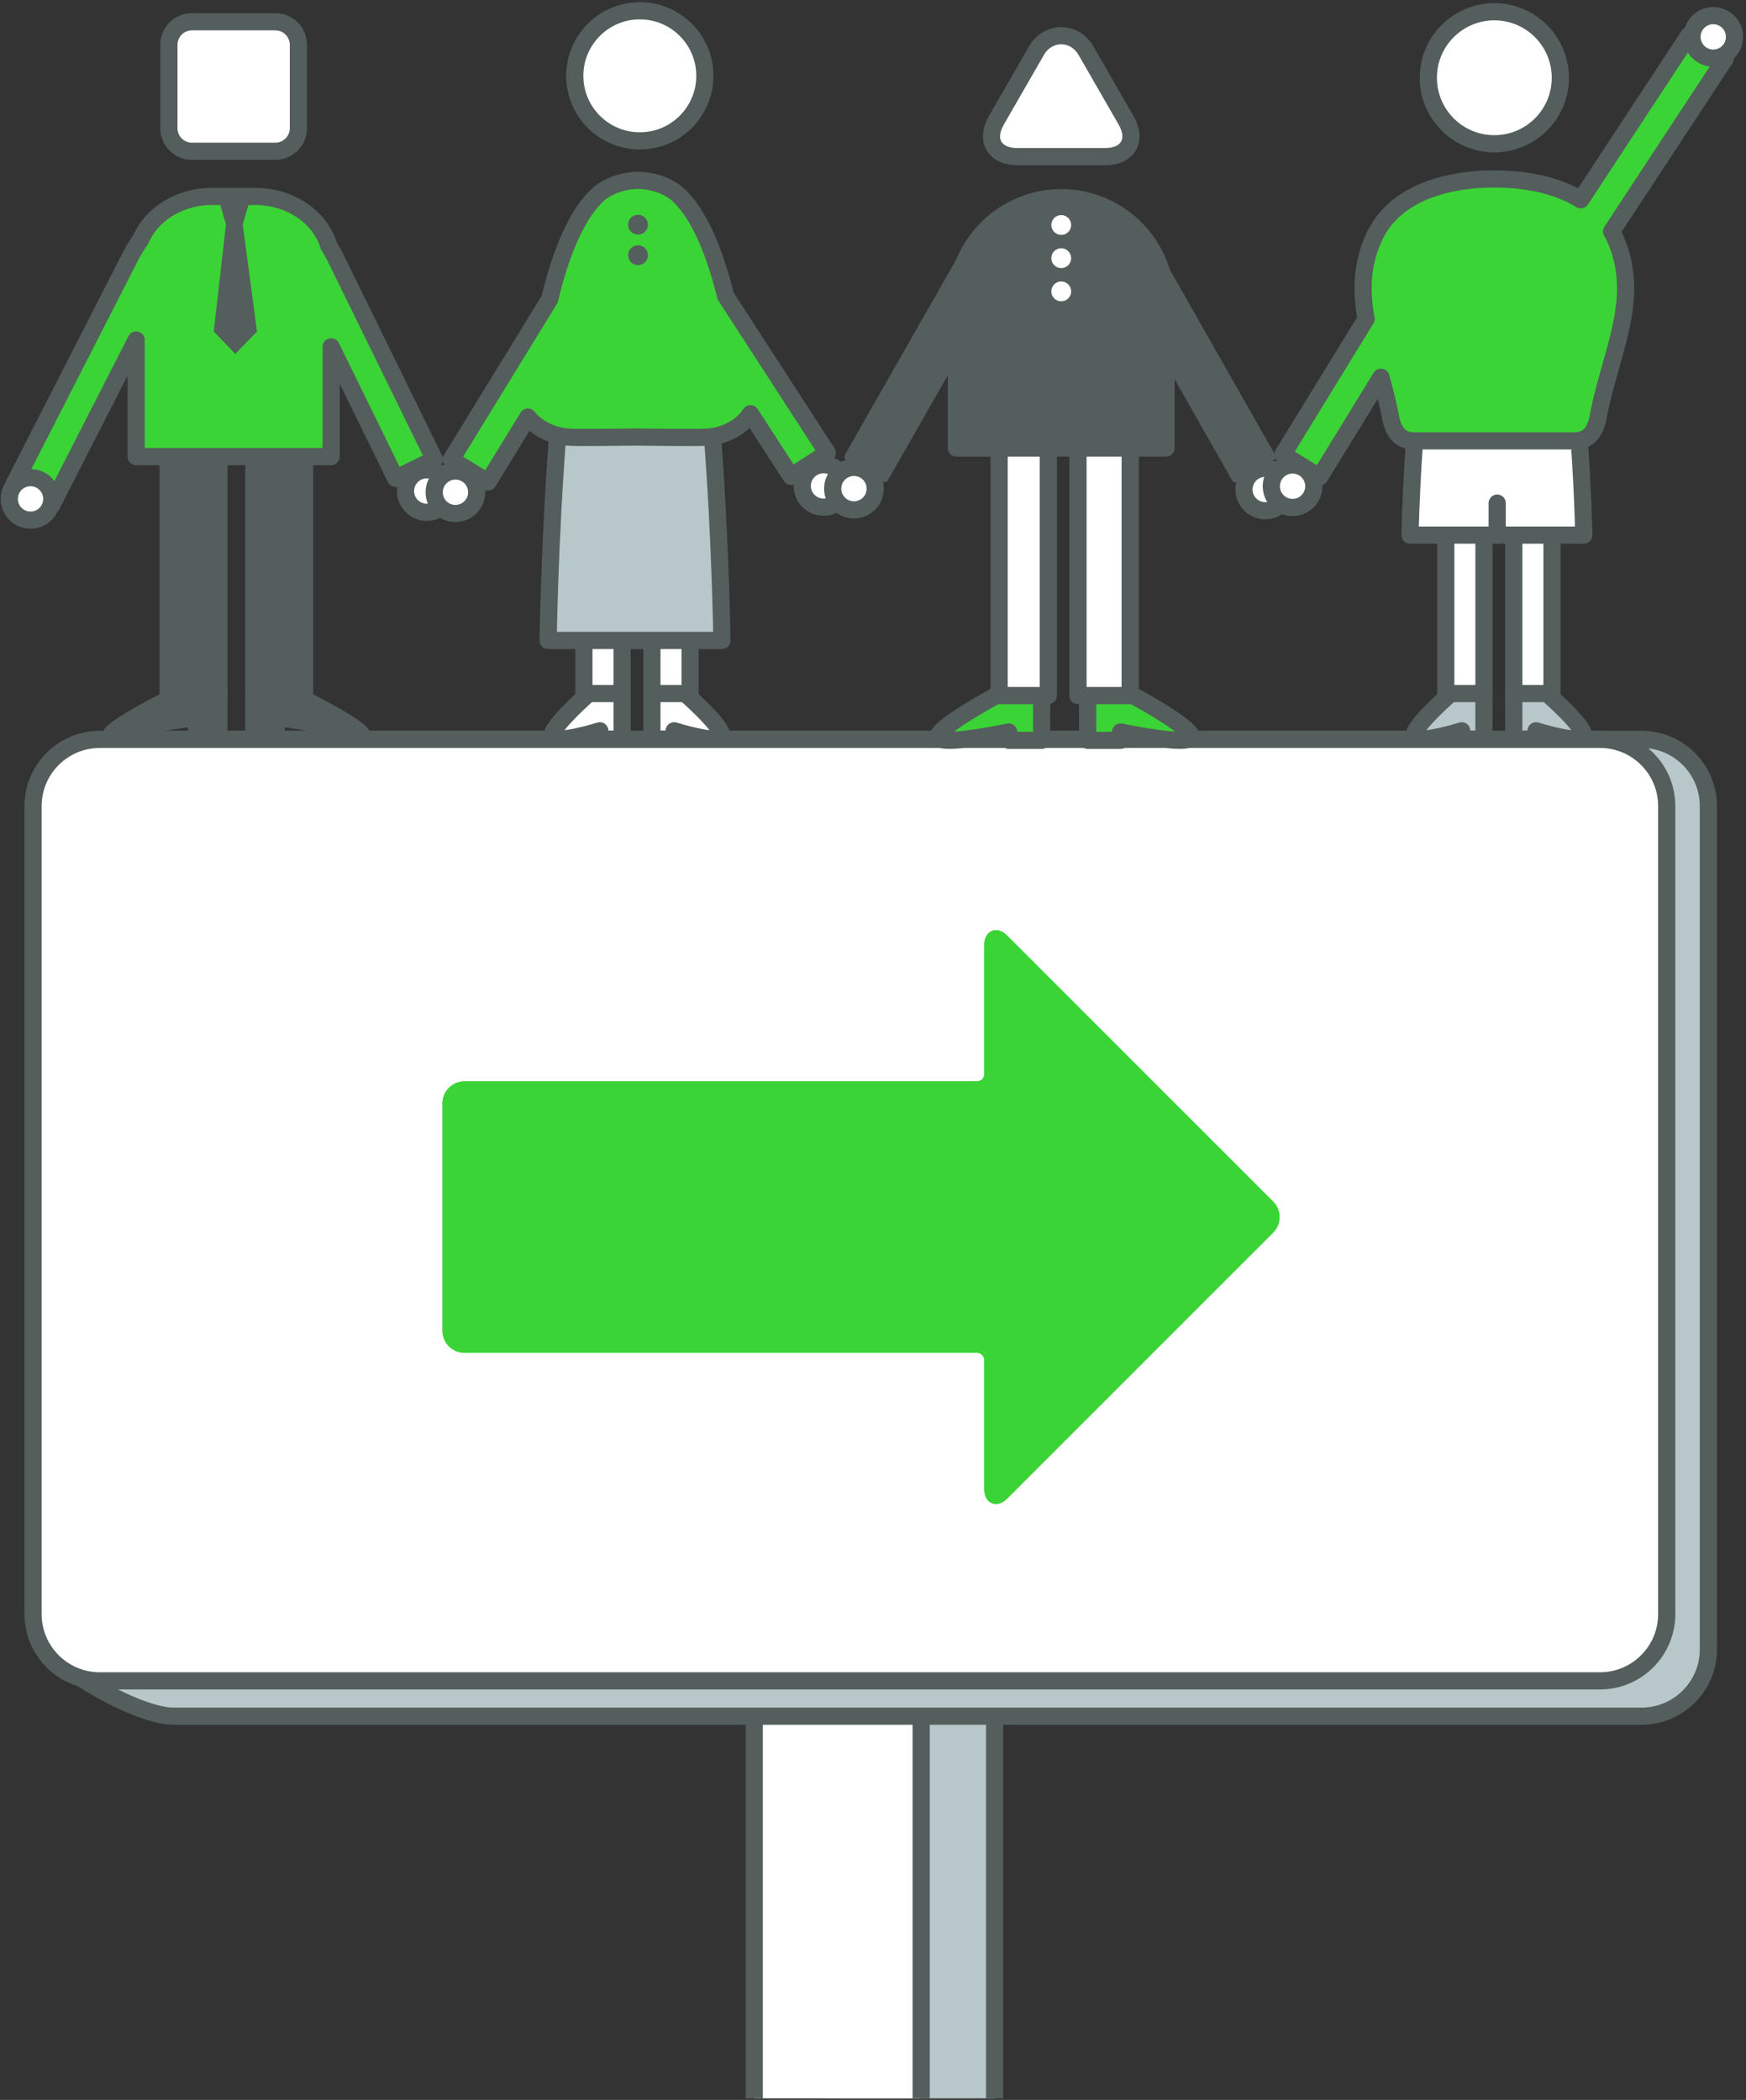 <svg xmlns="http://www.w3.org/2000/svg" xmlns:xlink="http://www.w3.org/1999/xlink" width="508" height="611" viewBox="21.356 -0.637 508 611"><rect x="21.356" y="-0.637" width="508" height="611" fill="#333333" stroke="none"/><defs><path id="a" d="M0 168.304h588.712v441.61H0z"/></defs><clipPath id="b"><use xlink:href="#a" overflow="visible"/></clipPath><g clip-path="url(#b)"><path fill="#B8C7C9" stroke="#545E5C" stroke-width="5" stroke-linecap="round" stroke-linejoin="round" stroke-miterlimit="10" d="M310.743 888.658c0 10.73-8.698 19.429-19.428 19.429H281.6c-10.729 0-19.428-8.698-19.428-19.429V488.432c0-10.729 8.699-19.429 19.428-19.429h9.715c10.729 0 19.428 8.7 19.428 19.429v400.226z"/><path fill="#FFF" stroke="#545E5C" stroke-width="5" stroke-linecap="round" stroke-linejoin="round" stroke-miterlimit="10" d="M289.374 888.658c0 10.73-8.699 19.429-19.43 19.429h-9.714c-10.729 0-19.429-8.698-19.429-19.429V488.432c0-10.729 8.699-19.429 19.429-19.429h9.714c10.73 0 19.43 8.7 19.43 19.429v400.226z"/><path fill="#B8C7C9" stroke="#545E5C" stroke-width="5" stroke-linecap="round" stroke-linejoin="round" stroke-miterlimit="10" d="M518.411 479.284c0 10.729-8.699 19.428-19.428 19.428H71.774c-10.729 0-37.518-15.306-39.574-23.874V233.919c0-10.728 28.846-19.428 39.574-19.428h427.209c10.729 0 19.428 8.7 19.428 19.428v245.365z"/><path fill="#FFF" stroke="#545E5C" stroke-width="5" stroke-linecap="round" stroke-linejoin="round" stroke-miterlimit="10" d="M506.292 469.003c0 10.729-8.698 19.429-19.428 19.429H50.403c-10.73 0-19.43-8.699-19.43-19.429V233.919c0-10.728 8.699-19.428 19.43-19.428h436.461c10.729 0 19.428 8.7 19.428 19.428v235.084z"/><g fill="#3BD436"><path d="M390.246 356.511a4.289 4.289 0 0 0 0-6.046l-77.35-77.35c-1.662-1.663-3.022-1.099-3.022 1.252v37.49a4.288 4.288 0 0 1-4.275 4.275h-149.09a4.288 4.288 0 0 0-4.275 4.275v66.164a4.288 4.288 0 0 0 4.275 4.275h149.09a4.287 4.287 0 0 1 4.275 4.275v37.492c0 2.351 1.36 2.915 3.022 1.252l77.35-77.354z"/><path d="M390.246 356.511a4.289 4.289 0 0 0 0-6.046l-77.35-77.35c-1.662-1.663-3.022-1.099-3.022 1.252v37.49a4.288 4.288 0 0 1-4.275 4.275h-149.09a4.288 4.288 0 0 0-4.275 4.275v66.164a4.288 4.288 0 0 0 4.275 4.275h149.09a4.287 4.287 0 0 1 4.275 4.275v37.492c0 2.351 1.36 2.915 3.022 1.252l77.35-77.354z"/></g><g fill="none" stroke="#3BD436" stroke-width="4.275" stroke-linecap="round" stroke-linejoin="round" stroke-miterlimit="10"><path d="M390.246 356.511a4.289 4.289 0 0 0 0-6.046l-77.35-77.35c-1.662-1.663-3.022-1.099-3.022 1.252v37.49a4.288 4.288 0 0 1-4.275 4.275h-149.09a4.288 4.288 0 0 0-4.275 4.275v66.164a4.288 4.288 0 0 0 4.275 4.275h149.09a4.287 4.287 0 0 1 4.275 4.275v37.492c0 2.351 1.36 2.915 3.022 1.252l77.35-77.354z"/><path d="M390.246 356.511a4.289 4.289 0 0 0 0-6.046l-77.35-77.35c-1.662-1.663-3.022-1.099-3.022 1.252v37.49a4.288 4.288 0 0 1-4.275 4.275h-149.09a4.288 4.288 0 0 0-4.275 4.275v66.164a4.288 4.288 0 0 0 4.275 4.275h149.09a4.287 4.287 0 0 1 4.275 4.275v37.492c0 2.351 1.36 2.915 3.022 1.252l77.35-77.354z"/></g></g><path fill="#545E5C" d="M67.771 131.446h19.772v71.007H67.771z"/><path fill="#545E5C" d="M87.544 213.369v-13.264H70.28s-19.195 9.41-18.918 12.27c.28 2.855 24.674-1.431 24.674-1.431v2.425h11.508zM92.71 131.446h19.771v71.007H92.71z"/><path fill="#545E5C" d="M92.71 213.369v-13.264h17.26s19.199 9.41 18.92 12.27c-.28 2.855-24.674-1.431-24.674-1.431v2.425H92.71z"/><path fill="#3BD436" d="M147.737 133.021l-28.562-58.273a40.03 40.03 0 0 0-2.154-3.853c-2.44-8.272-11.138-14.39-21.496-14.39H83.144c-9.585 0-17.749 5.239-20.847 12.575-1.182 1.617-2.346 3.536-3.391 5.668L25.13 140.842l11.27 5.525L60.964 98.3v33.915h56.742v-31.949l18.764 38.281 11.267-5.526z"/><path fill="none" stroke="#545E5C" stroke-width="5" stroke-linecap="round" stroke-linejoin="round" stroke-miterlimit="10" d="M147.737 133.021l-28.562-58.273a40.03 40.03 0 0 0-2.154-3.853c-2.44-8.272-11.138-14.39-21.496-14.39H83.144c-9.585 0-17.749 5.239-20.847 12.575-1.182 1.617-2.346 3.536-3.391 5.668L25.13 140.842l11.27 5.525L60.964 98.3v33.915h56.742v-31.949l18.764 38.281 11.267-5.526z"/><path fill="#3BD436" stroke="#545E5C" stroke-width="5" stroke-linecap="round" stroke-linejoin="round" stroke-miterlimit="10" d="M337.81 214.773V201.51h12.791s17.563 9.411 17.33 12.27c-.234 2.856-20.542-1.431-20.542-1.431v2.425h-9.579z"/><path fill="#FFF" stroke="#545E5C" stroke-width="5" stroke-linecap="round" stroke-linejoin="round" stroke-miterlimit="10" d="M191.238 141.982h11.111v61.524h-11.111z"/><path fill="#FFF" stroke="#545E5C" stroke-width="5" stroke-linecap="round" stroke-linejoin="round" stroke-miterlimit="10" d="M202.35 214.422v-13.263h-9.7s-10.792 9.411-10.632 12.269c.159 2.857 13.865-1.43 13.865-1.43v2.424h6.467zM211.03 141.982h11.112v61.524H211.03z"/><path fill="#FFF" stroke="#545E5C" stroke-width="5" stroke-linecap="round" stroke-linejoin="round" stroke-miterlimit="10" d="M211.03 214.422v-13.263h9.699s10.792 9.411 10.633 12.269c-.158 2.857-13.867-1.43-13.867-1.43v2.424h-6.465z"/><path fill="#B8C7C9" stroke="#545E5C" stroke-width="5" stroke-linecap="round" stroke-linejoin="round" stroke-miterlimit="10" d="M231.401 185.722s-1.755-120.709-17.384-120.709H198.22c-15.631 0-17.386 120.709-17.386 120.709h50.567z"/><path fill="#FFF" stroke="#545E5C" stroke-width="5" stroke-linecap="round" stroke-linejoin="round" stroke-miterlimit="10" d="M442.004 141.982h11.111v61.524h-11.111z"/><path fill="#B8C7C9" stroke="#545E5C" stroke-width="5" stroke-linecap="round" stroke-linejoin="round" stroke-miterlimit="10" d="M453.115 214.422v-13.263h-9.7s-10.792 9.411-10.631 12.269c.158 2.857 13.864-1.43 13.864-1.43v2.424h6.467z"/><path fill="#FFF" stroke="#545E5C" stroke-width="5" stroke-linecap="round" stroke-linejoin="round" stroke-miterlimit="10" d="M461.796 141.982h11.112v61.524h-11.112z"/><path fill="#B8C7C9" stroke="#545E5C" stroke-width="5" stroke-linecap="round" stroke-linejoin="round" stroke-miterlimit="10" d="M461.796 214.422v-13.263h9.699s10.792 9.411 10.633 12.269c-.158 2.857-13.867-1.43-13.867-1.43v2.424h-6.465z"/><path fill="#FFF" stroke="#545E5C" stroke-width="5" stroke-linecap="round" stroke-linejoin="round" stroke-miterlimit="10" d="M482.167 155.061s-1.755-90.048-17.383-90.048h-15.798c-15.631 0-17.386 90.048-17.386 90.048h50.567zM334.999 122.234h15.186v79.517h-15.186z"/><path fill="#3BD436" stroke="#545E5C" stroke-width="5" stroke-linecap="round" stroke-linejoin="round" stroke-miterlimit="10" d="M324.425 214.773V201.51h-12.792s-17.563 9.411-17.329 12.27c.232 2.856 20.541-1.431 20.541-1.431v2.425h9.58z"/><path fill="#FFF" stroke="#545E5C" stroke-width="5" stroke-linecap="round" stroke-linejoin="round" stroke-miterlimit="10" d="M312.048 122.234h14.309v79.517h-14.309z"/><path fill="#545E5C" stroke="#545E5C" stroke-width="2" stroke-linecap="round" stroke-linejoin="round" stroke-miterlimit="10" d="M278.812 138.642l33.494-58.737c3.689-6.266 4.789-12.459 2.453-13.835l-2.357-1.388c-2.335-1.376-7.221 2.59-10.91 8.855l-33.494 58.736 10.814 6.369zM380.736 138.688l-33.413-58.783c-3.69-6.266-4.789-12.459-2.453-13.835l2.357-1.388c2.334-1.376 7.219 2.59 10.909 8.855l33.414 58.783-10.814 6.368z"/><circle fill="#FFF" stroke="#545E5C" stroke-width="5" stroke-linecap="round" stroke-linejoin="round" stroke-miterlimit="10" cx="30.24" cy="144.523" r="6.183"/><circle fill="#FFF" stroke="#545E5C" stroke-width="5" stroke-linecap="round" stroke-linejoin="round" stroke-miterlimit="10" cx="145.525" cy="142.24" r="6.183"/><circle fill="#FFF" stroke="#545E5C" stroke-width="5" stroke-linecap="round" stroke-linejoin="round" stroke-miterlimit="10" cx="153.868" cy="142.593" r="6.183"/><circle fill="#FFF" stroke="#545E5C" stroke-width="5" stroke-linecap="round" stroke-linejoin="round" stroke-miterlimit="10" cx="260.961" cy="140.748" r="6.183"/><circle fill="#FFF" stroke="#545E5C" stroke-width="5" stroke-linecap="round" stroke-linejoin="round" stroke-miterlimit="10" cx="269.813" cy="141.54" r="6.183"/><circle fill="#FFF" stroke="#545E5C" stroke-width="5" stroke-linecap="round" stroke-linejoin="round" stroke-miterlimit="10" cx="389.473" cy="141.786" r="6.183"/><circle fill="#FFF" stroke="#545E5C" stroke-width="5" stroke-linecap="round" stroke-linejoin="round" stroke-miterlimit="10" cx="397.43" cy="140.838" r="6.183"/><circle fill="#FFF" stroke="#545E5C" stroke-width="5" stroke-linecap="round" stroke-linejoin="round" stroke-miterlimit="10" cx="456.133" cy="21.99" r="19.206"/><path fill="#545E5C" d="M91.982 64.674l1.777-6.07h-8.438l1.776 6.07-3.552 31.139 6.265 6.538 6.317-6.538z"/><path fill="#FFF" stroke="#545E5C" stroke-width="5" stroke-linecap="round" stroke-linejoin="round" stroke-miterlimit="10" d="M108.173 36.664a6.71 6.71 0 0 1-6.709 6.71H77.206a6.71 6.71 0 0 1-6.709-6.71V12.409a6.71 6.71 0 0 1 6.709-6.711h24.258a6.71 6.71 0 0 1 6.709 6.711v24.255z"/><circle fill="#FFF" stroke="#545E5C" stroke-width="5" stroke-linecap="round" stroke-linejoin="round" stroke-miterlimit="10" cx="207.512" cy="21.429" r="18.927"/><path fill="#545E5C" stroke="#545E5C" stroke-width="5" stroke-linejoin="round" stroke-miterlimit="10" d="M360.628 129.711V87.378c0-16.847-13.658-30.505-30.504-30.505S299.62 70.531 299.62 87.378v42.333h61.008z"/><path fill="#FFF" d="M317.403 44.939c-6.738 0-9.496-4.777-6.125-10.613l11.614-20.193c3.37-5.837 11.094-5.837 14.458 0l11.621 20.193c3.371 5.836.612 10.613-6.128 10.613h-25.44z"/><path fill="none" stroke="#545E5C" stroke-width="5" stroke-linecap="round" stroke-linejoin="round" stroke-miterlimit="10" d="M317.403 44.939c-6.738 0-9.496-4.777-6.125-10.613l11.614-20.193c3.37-5.837 11.094-5.837 14.458 0l11.621 20.193c3.371 5.836.612 10.613-6.128 10.613h-25.44z"/><circle fill="#FFF" cx="330.124" cy="64.825" r="2.887"/><circle fill="#FFF" cx="330.124" cy="74.484" r="2.887"/><circle fill="#FFF" cx="330.124" cy="84.143" r="2.887"/><path fill="#3BD436" d="M262.061 131.152l-29.597-45.685c-2.074-8.444-6.306-22.513-13.766-29.409-3.098-2.86-8.029-4.216-11.709-4.216s-8.611 1.355-11.709 4.216c-7.757 7.17-12.024 22.097-14.003 30.39l-28.622 46.608 10.695 6.568 11.609-18.906c2.934 3.639 7.369 5.411 11.354 5.808 2.914.292 17.105 0 20.035 0s18.402.292 21.316 0c4.321-.431 9.166-2.483 12.056-6.774l11.805 18.224 10.536-6.824z"/><path fill="none" stroke="#545E5C" stroke-width="5" stroke-linecap="round" stroke-linejoin="round" stroke-miterlimit="10" d="M262.061 131.152l-29.597-45.685c-2.074-8.444-6.306-22.513-13.766-29.409-3.098-2.86-8.029-4.216-11.709-4.216s-8.611 1.355-11.709 4.216c-7.757 7.17-12.024 22.097-14.003 30.39l-28.622 46.608 10.695 6.568 11.609-18.906c2.934 3.639 7.369 5.411 11.354 5.808 2.914.292 17.105 0 20.035 0s18.402.292 21.316 0c4.321-.431 9.166-2.483 12.056-6.774l11.805 18.224 10.536-6.824z"/><circle fill="#545E5C" cx="206.989" cy="64.736" r="2.887"/><circle fill="#545E5C" cx="206.989" cy="73.619" r="2.887"/><g><path fill="#3BD436" d="M490.247 66.695l33.061-50.272-10.533-6.825-31.49 47.888c-9.195-5.693-20.812-6.049-25.152-6.049-6.309 0-27.99.752-35.267 17.548-3.461 7.99-3.432 15.517-2.04 23.188l-24.202 39.411 10.696 6.569 17.823-29.027c1.041 3.768 2.05 7.656 2.819 11.728.776 4.103 2.767 6.79 6.735 6.79H479.568c3.969 0 5.959-2.688 6.734-6.79 3.643-19.27 12.631-34.472 5.094-51.868a24.981 24.981 0 0 0-1.149-2.291z"/><path fill="none" stroke="#545E5C" stroke-width="5" stroke-linecap="round" stroke-linejoin="round" stroke-miterlimit="10" d="M490.247 66.695l33.061-50.272-10.533-6.825-31.49 47.888c-9.195-5.693-20.812-6.049-25.152-6.049-6.309 0-27.99.752-35.267 17.548-3.461 7.99-3.432 15.517-2.04 23.188l-24.202 39.411 10.696 6.569 17.823-29.027c1.041 3.768 2.05 7.656 2.819 11.728.776 4.103 2.767 6.79 6.735 6.79H479.568c3.969 0 5.959-2.688 6.734-6.79 3.643-19.27 12.631-34.472 5.094-51.868a24.981 24.981 0 0 0-1.149-2.291z"/></g><circle fill="#FFF" stroke="#545E5C" stroke-width="5" stroke-linecap="round" stroke-linejoin="round" stroke-miterlimit="10" cx="519.827" cy="10.093" r="6.183"/><path fill="none" stroke="#545E5C" stroke-width="5" stroke-linecap="round" stroke-linejoin="round" stroke-miterlimit="10" d="M456.964 145.754v9.307"/></svg>